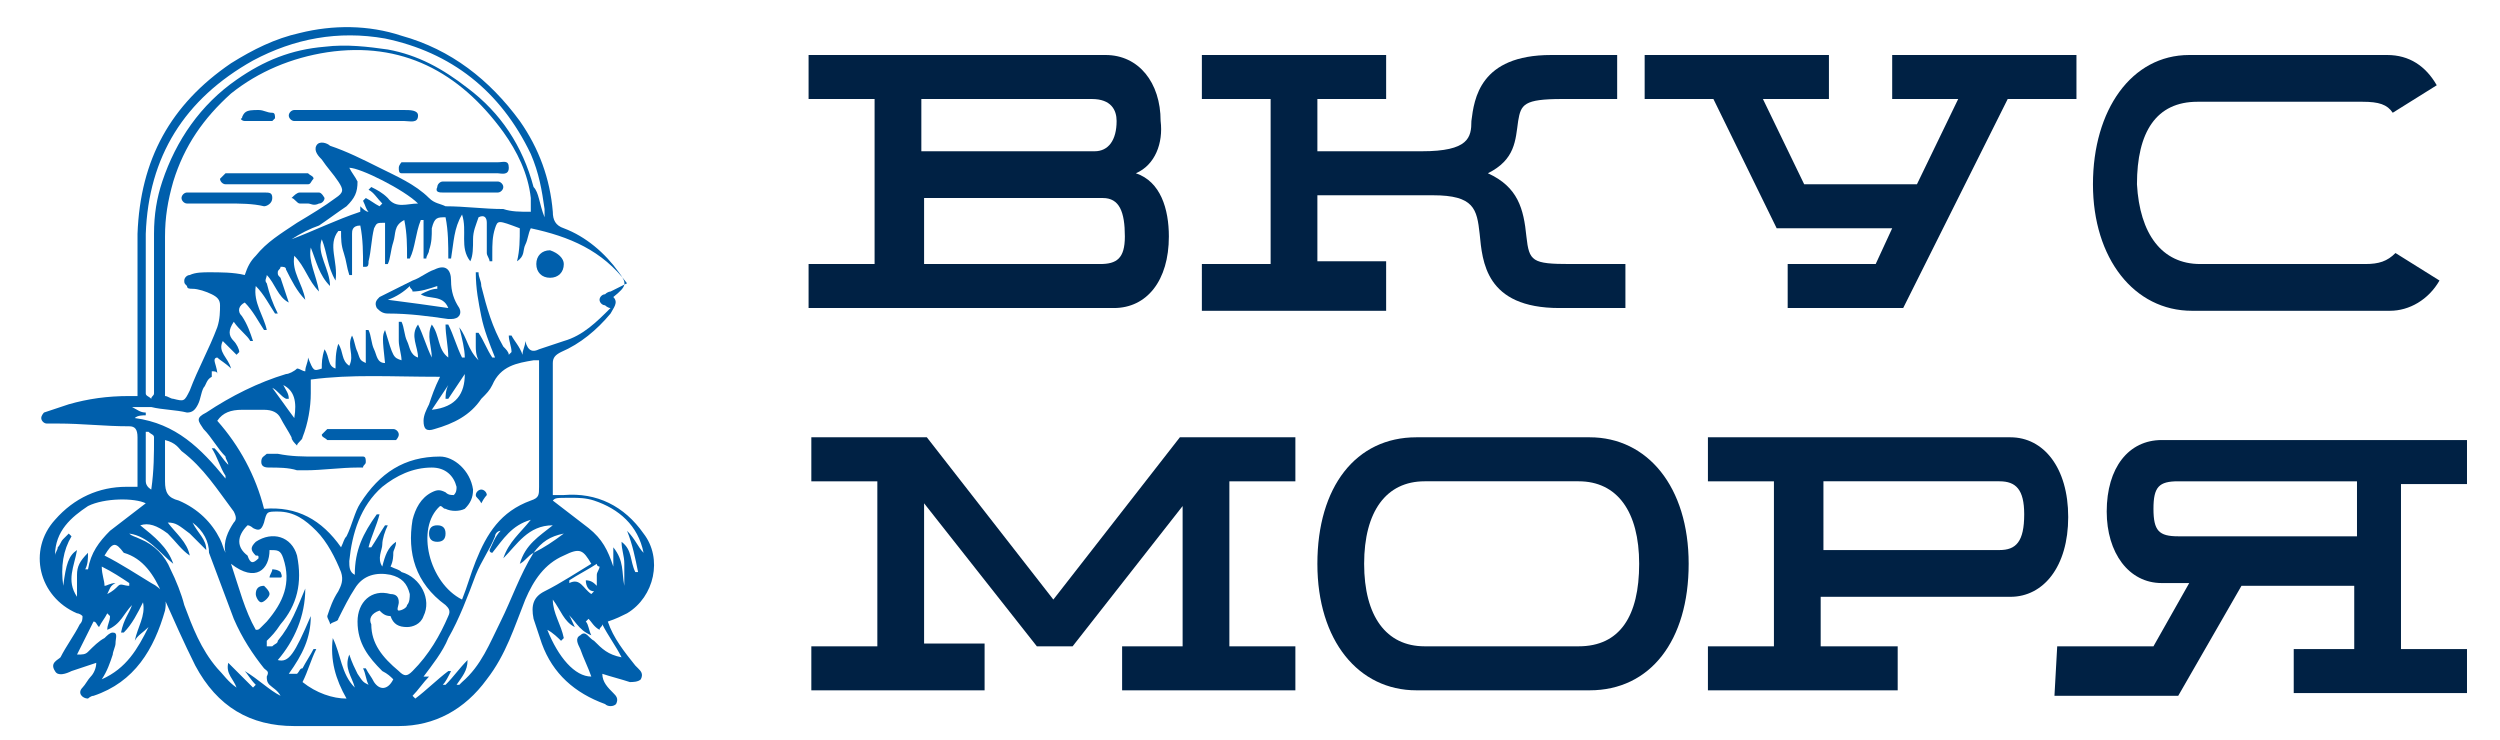 <?xml version="1.0" encoding="utf-8"?>
<!-- Generator: Adobe Illustrator 24.3.0, SVG Export Plug-In . SVG Version: 6.00 Build 0)  -->
<svg version="1.1" id="Слой_1" xmlns="http://www.w3.org/2000/svg" xmlns:xlink="http://www.w3.org/1999/xlink" x="0px" y="0px"
	 viewBox="0 0 90.9 26.9" style="enable-background:new 0 0 90.9 26.9;" xml:space="preserve">
<style type="text/css">
	.st0{fill:#002144;}
	.st1{fill:#005FAC;}
</style>
<g>
	<path class="st0" d="M41.3,6.3c0.9,0.3,1.2,1.3,1.2,2.3c0,1.6-0.8,2.6-2,2.6H29.4V9.6h2.4v-6h-2.4V2h10.8c1.2,0,2,1,2,2.4
		C42.3,5.2,42,6,41.3,6.3z M33.5,3.6v1.9h6.3c0.5,0,0.8-0.4,0.8-1.1c0-0.4-0.2-0.8-0.9-0.8H33.5z M40.9,8.6c0-0.9-0.2-1.4-0.8-1.4
		h-6.5v2.4H40C40.6,9.6,40.9,9.4,40.9,8.6z"/>
	<path class="st0" d="M50.4,11.3h-6.7V9.6h2.5v-6h-2.5V2h6.7v1.6h-2.5v1.9h3.8c1.7,0,1.8-0.5,1.8-1.1C53.6,3.6,53.8,2,56.4,2h2.4
		v1.6h-2c-1.4,0-1.5,0.2-1.6,0.8c-0.1,0.7-0.1,1.4-1.1,1.9c1.1,0.5,1.3,1.3,1.4,2.3c0.1,0.9,0.2,1,1.6,1h2v1.6h-2.4
		c-2.7,0-2.8-1.7-2.9-2.7c-0.1-0.9-0.2-1.4-1.7-1.4h-4.2v2.4h2.5L50.4,11.3L50.4,11.3z"/>
	<path class="st0" d="M68.8,2h6.7v1.6H73l-3.8,7.6H65V9.6h3.2l0.6-1.3h-4.2l-2.3-4.7h-2.5V2h6.7v1.6h-2.4l1.5,3.1h4.1l1.5-3.1h-2.4
		L68.8,2L68.8,2z"/>
	<path class="st0" d="M80,9.6h6c0.5,0,0.8-0.1,1.1-0.4l1.6,1c-0.4,0.7-1.1,1.1-1.8,1.1h-7.2c-2.1,0-3.6-1.9-3.6-4.6S77.5,2,79.6,2
		h7.2c0.8,0,1.4,0.4,1.8,1.1l-1.6,1c-0.2-0.3-0.5-0.4-1.1-0.4h-6c-1.5,0-2.2,1.1-2.2,3C77.8,8.5,78.6,9.6,80,9.6z"/>
	<path class="st0" d="M35.8,25.1h-6.3v-1.6h2.4v-6h-2.4v-1.6h4.2l4.6,5.9l4.6-5.9h4.2v1.6h-2.4v6h2.4v1.6h-6.3v-1.6h2.2v-5.1
		L39,23.5h-1.3l-4.1-5.2v5.1h2.2L35.8,25.1L35.8,25.1z"/>
	<path class="st0" d="M61.4,20.5c0,2.8-1.4,4.6-3.6,4.6h-6.3c-2.1,0-3.6-1.8-3.6-4.6s1.4-4.6,3.6-4.6h6.3
		C59.9,15.9,61.4,17.7,61.4,20.5z M49.6,20.5c0,1.9,0.8,3,2.2,3h5.6c1.5,0,2.2-1.1,2.2-3c0-1.9-0.8-3-2.2-3h-5.6
		C50.4,17.5,49.6,18.6,49.6,20.5z"/>
	<path class="st0" d="M69,25.1h-6.9v-1.6h2.4v-6h-2.4v-1.6h11c1.2,0,2.1,1.1,2.1,2.9s-0.9,2.9-2.1,2.9h-6.9v1.8H69L69,25.1L69,25.1z
		 M72.7,17.5h-6.4V20h6.4c0.6,0,0.9-0.3,0.9-1.3C73.6,17.8,73.3,17.5,72.7,17.5z"/>
	<path class="st0" d="M74.8,23.5h3.5l1.3-2.3h-1c-1.2,0-2-1.1-2-2.6c0-1.6,0.8-2.6,2-2.6h11.1v1.6h-2.4v6h2.4v1.6h-6.3v-1.6h2.2
		v-2.3h-4.1l-2.3,4h-4.5L74.8,23.5L74.8,23.5z M78.3,18.5c0,0.8,0.2,1,0.9,1h6.5v-2h-6.5C78.5,17.5,78.3,17.7,78.3,18.5z"/>
</g>
<g>
	<path class="st1" d="M3.8,20.2c0.6,0.3,1.2,0.7,1.7,1c0.4,0.2,0.6,0.5,0.5,1c-0.4,1.4-1.1,2.6-2.6,3.1c-0.1,0-0.2,0.1-0.2,0.1
		C3,25.4,2.8,25.2,3,25c0.1-0.1,0.2-0.3,0.3-0.4s0.2-0.3,0.2-0.5c-0.3,0.1-0.6,0.2-0.9,0.3c-0.2,0.1-0.5,0.2-0.6,0
		c-0.2-0.3,0.1-0.4,0.2-0.5c0.2-0.4,0.5-0.8,0.7-1.2C3,22.6,3,22.5,3,22.4c-0.1-0.1-0.2-0.1-0.2-0.1C1.4,21.7,1,20,2,18.9
		c0.7-0.8,1.6-1.2,2.6-1.2c0.1,0,0.2,0,0.4,0c0-0.3,0-0.6,0-1c0-0.3,0-0.5,0-0.8c0-0.3-0.1-0.4-0.3-0.4c-0.9,0-1.7-0.1-2.6-0.1
		c-0.1,0-0.3,0-0.4,0c-0.1,0-0.2-0.1-0.2-0.2c0-0.1,0.1-0.2,0.1-0.2c0.3-0.1,0.6-0.2,0.9-0.3c0.7-0.2,1.4-0.3,2.2-0.3
		c0.1,0,0.2,0,0.3,0c0-0.2,0-0.4,0-0.5c0-1.8,0-3.6,0-5.4c0.1-2.7,1.2-4.7,3.4-6.2c0.8-0.5,1.6-0.9,2.5-1.1c1.2-0.3,2.5-0.3,3.7,0.1
		c1.8,0.5,3.2,1.6,4.3,3.1c0.7,1,1.1,2.1,1.2,3.3c0,0.3,0.1,0.5,0.4,0.6c0.8,0.3,1.5,0.9,2,1.6c0.3,0.4,0.3,0.5-0.2,0.9
		c0.2,0.2,0,0.4-0.1,0.6c-0.5,0.6-1.1,1.1-1.8,1.4c-0.2,0.1-0.3,0.2-0.3,0.4c0,1.5,0,3.1,0,4.6c0,0,0,0.1,0,0.2c0.1,0,0.2,0,0.4,0
		c1.2-0.1,2.2,0.4,2.9,1.4c0.7,0.9,0.4,2.3-0.6,2.9c-0.2,0.1-0.4,0.2-0.7,0.3c0.2,0.6,0.6,1.1,1,1.6c0,0,0,0,0.1,0.1
		c0.1,0.1,0.2,0.2,0.1,0.4c-0.1,0.1-0.3,0.1-0.4,0.1c-0.3-0.1-0.7-0.2-1-0.3c0,0.3,0.2,0.5,0.4,0.7c0.1,0.1,0.2,0.2,0.1,0.4
		c-0.1,0.1-0.3,0.1-0.4,0c-1.1-0.4-1.9-1.1-2.3-2.2c-0.1-0.3-0.2-0.6-0.3-0.9c-0.1-0.5,0-0.8,0.4-1c0.6-0.3,1.2-0.7,1.7-1
		c-0.3-0.5-0.4-0.6-1-0.3c-0.7,0.3-1.1,0.9-1.4,1.6c-0.4,1-0.7,2-1.4,2.9c-0.8,1.1-1.9,1.7-3.2,1.7c-1.3,0-2.5,0-3.8,0
		c-1.6,0-2.8-0.7-3.6-2.2c-0.4-0.8-0.8-1.7-1.2-2.6c-0.3-0.7-0.7-1.3-1.4-1.5C4.2,19.7,4.1,19.7,3.8,20.2z M19.4,20.1
		c-0.2,0.1-0.3,0.3-0.5,0.4c0.2-0.7,0.7-1,1.2-1.4c-0.9,0-1.3,0.7-1.8,1.2c0.2-0.6,0.6-0.9,1-1.4c-0.7,0.2-1,0.7-1.4,1.2
		c0,0-0.1,0-0.1-0.1c0.1-0.2,0.2-0.5,0.4-0.7c-0.1,0-0.2,0.1-0.2,0.2c-0.2,0.5-0.5,0.9-0.7,1.4c-0.3,0.8-0.6,1.6-1,2.3
		c-0.2,0.5-0.6,1-0.9,1.4c0,0,0.1,0,0.2,0c-0.2,0.2-0.4,0.5-0.6,0.7c0,0,0,0,0.1,0.1c0.4-0.3,0.8-0.7,1.2-1c0,0,0,0,0.1,0
		c-0.1,0.2-0.2,0.4-0.3,0.5c0,0,0,0,0.1,0c0.3-0.3,0.5-0.6,0.8-0.9c0,0.4-0.2,0.6-0.4,0.9c0,0,0.1,0,0.1,0c0,0,0.1-0.1,0.1-0.1
		c0.7-0.6,1-1.4,1.4-2.2C18.6,21.8,18.9,20.9,19.4,20.1c0.4-0.2,0.7-0.4,1.1-0.7C20,19.5,19.7,19.7,19.4,20.1z M19.3,7.7
		c0-0.2,0-0.3,0-0.5c-0.1-0.9-0.5-1.7-1-2.4c-1.6-2.2-3.7-3.3-6.4-2.9c-1.3,0.2-2.5,0.7-3.5,1.5c-1,0.9-1.7,1.9-2.1,3.2
		C6.1,7.3,6,7.9,6,8.6c0,1.8,0,3.6,0,5.4c0,0.1,0,0.3,0,0.4c0.1,0,0.2,0.1,0.3,0.1c0.4,0.1,0.4,0.1,0.6-0.3c0.3-0.8,0.7-1.5,1-2.3
		C8,11.6,8,11.3,8,11.1c0-0.2-0.1-0.3-0.3-0.4c-0.2-0.1-0.5-0.2-0.7-0.2c-0.1,0-0.2,0-0.2-0.1c-0.1-0.1-0.1-0.1-0.1-0.2
		S6.8,10,6.9,10c0.2-0.1,0.5-0.1,0.7-0.1c0.4,0,0.9,0,1.3,0.1C9,9.7,9.1,9.5,9.3,9.3c0.4-0.5,0.9-0.8,1.5-1.2c0.5-0.3,1-0.6,1.4-0.9
		c0.3-0.2,0.3-0.3,0.1-0.6c-0.2-0.3-0.4-0.5-0.6-0.8c-0.1-0.1-0.3-0.3-0.2-0.5c0.1-0.2,0.4-0.1,0.5,0c0.6,0.2,1.2,0.5,1.8,0.8
		c0.6,0.3,1.3,0.6,1.8,1.1c0.2,0.2,0.4,0.2,0.6,0.3c0.7,0,1.4,0.1,2.1,0.1C18.6,7.7,18.9,7.7,19.3,7.7z M7.7,13.5c0,0.1,0,0.2,0,0.2
		c-0.2,0.1-0.2,0.3-0.3,0.4c-0.1,0.2-0.1,0.4-0.2,0.6C7.1,14.9,7,15,6.8,15c-0.4-0.1-0.9-0.1-1.3-0.2c-0.2,0-0.5,0-0.7,0
		C5,14.9,5.1,15,5.3,15c0,0,0,0.1,0,0.1c-0.1,0-0.3,0-0.4,0.1c1.5,0.2,2.4,1.1,3.3,2.2c0,0,0,0,0-0.1c-0.2-0.3-0.3-0.7-0.5-1
		c0,0,0,0,0.1,0c0.2,0.2,0.3,0.4,0.5,0.6c0-0.1-0.1-0.2-0.1-0.3c-0.3-0.3-0.5-0.7-0.8-1c-0.2-0.3-0.3-0.4,0.1-0.6
		c0.9-0.6,1.9-1.1,2.9-1.4c0.1,0,0.3-0.1,0.4-0.2c0.1,0,0.2,0.1,0.3,0.1c0-0.2,0.1-0.3,0.1-0.5c0.2,0.5,0.2,0.5,0.5,0.4
		c0-0.2,0-0.4,0.1-0.7c0.2,0.3,0.1,0.6,0.4,0.7c0-0.3,0-0.6,0.1-0.9c0.2,0.3,0.1,0.6,0.4,0.8c0.2-0.4-0.1-0.7,0.1-1.1
		c0.1,0.2,0.1,0.4,0.2,0.6c0.1,0.3,0.1,0.3,0.3,0.4c0-0.4,0-0.8,0-1.2c0,0,0.1,0,0.1,0c0.1,0.2,0.1,0.5,0.2,0.7
		c0.1,0.2,0.1,0.5,0.4,0.5c-0.1-0.9-0.1-1,0-1.2c0.3,1,0.3,1,0.6,1.1c0-0.2-0.1-0.5-0.1-0.7c0-0.2,0-0.4,0-0.7c0,0,0.1,0,0.1,0
		c0.1,0.2,0.1,0.5,0.2,0.7c0.1,0.2,0.1,0.5,0.4,0.6c0-0.4-0.3-0.8,0-1.2c0.2,0.4,0.3,0.8,0.5,1.2c0-0.4-0.2-0.8,0-1.2
		c0.3,0.4,0.2,0.9,0.6,1.2c0-0.4-0.1-0.8-0.1-1.2c0,0,0.1,0,0.1,0c0.2,0.4,0.3,0.8,0.5,1.2c0,0,0,0,0.1,0c0-0.3-0.1-0.7-0.2-1.1
		c0.3,0.4,0.3,0.8,0.7,1.2c-0.1-0.2-0.1-0.4-0.1-0.5c0-0.2,0-0.3,0-0.5c0,0,0,0,0.1,0c0.2,0.3,0.3,0.6,0.5,0.9c0,0,0.1,0,0.1,0
		c-0.2-0.5-0.4-1-0.5-1.5c-0.1-0.5-0.2-1-0.2-1.6c0,0,0.1,0,0.1,0c0,0.2,0.1,0.3,0.1,0.5c0.2,0.8,0.4,1.5,0.8,2.2
		c0.1,0.1,0.2,0.2,0.2,0.3c0,0,0,0,0.1-0.1c0-0.2-0.1-0.4-0.1-0.6c0,0,0.1,0,0.1,0c0.1,0.2,0.3,0.4,0.4,0.7c0-0.2,0.1-0.3,0.1-0.5
		c0.1,0.4,0.3,0.4,0.5,0.3c0.3-0.1,0.6-0.2,0.9-0.3c0.7-0.2,1.2-0.7,1.7-1.2c-0.1,0-0.2-0.1-0.2-0.1c-0.1,0-0.2-0.1-0.2-0.2
		c0-0.1,0.1-0.2,0.2-0.2c0.1-0.1,0.2-0.1,0.2-0.1c0.2-0.1,0.4-0.2,0.6-0.3c-0.9-1.2-2.1-1.7-3.5-2c-0.1,0.2-0.1,0.4-0.2,0.6
		c-0.1,0.2,0,0.4-0.3,0.6c0.1-0.4,0.1-0.8,0.1-1.2C18.1,8,18.1,8,18,8.3c-0.1,0.3-0.1,0.6-0.1,0.9c0,0.1,0,0.2,0,0.3
		c0,0-0.1,0-0.1,0c0-0.1-0.1-0.2-0.1-0.3c0-0.4,0-0.7,0-1.1c0-0.2-0.1-0.3-0.3-0.2c-0.1,0.3-0.2,0.5-0.2,0.8c0,0.3,0,0.6-0.1,0.8
		c-0.4-0.5-0.1-1.1-0.3-1.7c-0.3,0.5-0.3,1-0.4,1.6c0,0-0.1,0-0.1,0c0-0.5,0-1-0.1-1.5c-0.3,0-0.4,0-0.5,0.4c0,0.3,0,0.5-0.1,0.8
		c0,0.1-0.1,0.2-0.1,0.3c0,0-0.1,0-0.1,0c0-0.5,0-1,0-1.4c0,0-0.1,0-0.1,0c-0.2,0.5-0.2,1-0.4,1.4c0,0-0.1,0-0.1,0
		c0-0.5,0-0.9-0.1-1.4c-0.4,0.2-0.3,0.5-0.4,0.8c-0.1,0.3-0.1,0.6-0.2,0.8c0,0,0,0-0.1,0c0-0.5,0-1,0-1.5c-0.3,0-0.3,0-0.4,0.2
		c-0.1,0.4-0.1,0.8-0.2,1.2c0,0.1,0,0.2-0.1,0.2c0,0-0.1,0-0.1,0c0-0.5,0-1-0.1-1.5c-0.3,0-0.3,0.2-0.3,0.3c0,0.4,0,0.8,0,1.2
		c0,0.1,0,0.2,0,0.3c0,0-0.1,0-0.1,0c-0.1-0.3-0.1-0.5-0.2-0.8c-0.1-0.3-0.1-0.5-0.1-0.8c0,0-0.1,0-0.1,0c-0.4,0.5,0,1.1-0.1,1.8
		c-0.3-0.5-0.3-1-0.5-1.5C11.5,9.2,12,9.8,12,10.4C11.6,10,11.5,9.5,11.3,9c-0.1,0.5,0.2,1,0.3,1.6c-0.4-0.4-0.5-0.9-0.9-1.3
		c-0.1,0.6,0.3,1,0.4,1.6c-0.3-0.3-0.5-0.7-0.7-1.1c0-0.1-0.1-0.1-0.2-0.1c0,0.1-0.1,0.1-0.1,0.2c0,0.1,0,0.1,0.1,0.2
		c0.1,0.3,0.2,0.6,0.3,0.9c-0.4-0.2-0.5-0.7-0.8-1c0,0.1-0.1,0.2,0,0.3c0.1,0.4,0.2,0.7,0.4,1.1c0,0-0.1,0-0.1,0
		c-0.2-0.3-0.4-0.7-0.7-1c-0.1,0.6,0.3,1.1,0.4,1.6c0,0-0.1,0-0.1,0c-0.2-0.3-0.4-0.7-0.7-1c-0.2,0.1-0.3,0.3-0.1,0.5
		c0.2,0.3,0.3,0.6,0.4,0.9c0,0,0,0-0.1,0C9,12.2,8.7,12,8.5,11.7c-0.2,0.3-0.2,0.5,0,0.7c0.1,0.1,0.2,0.3,0.2,0.4c0,0,0,0-0.1,0.1
		c-0.2-0.2-0.3-0.3-0.5-0.5c-0.2,0.4,0.2,0.6,0.3,1c-0.2-0.2-0.4-0.3-0.5-0.4c0,0-0.1,0-0.1,0.1c0,0.1,0.1,0.3,0.1,0.5
		C7.9,13.5,7.8,13.5,7.7,13.5z M11.3,13.8c0,0.2,0,0.3,0,0.5c0,0.5-0.1,1.1-0.3,1.6c0,0.1-0.2,0.2-0.2,0.3c-0.1-0.1-0.2-0.2-0.2-0.3
		c-0.1-0.2-0.3-0.5-0.4-0.7c-0.1-0.2-0.3-0.3-0.6-0.3c-0.3,0-0.5,0-0.8,0c-0.4,0-0.7,0.1-0.9,0.4c0.8,0.9,1.4,2,1.7,3.2
		c1.2-0.1,2.1,0.4,2.8,1.4c0.1-0.2,0.1-0.3,0.2-0.4c0.2-0.4,0.3-0.9,0.5-1.2c0.7-1.1,1.6-1.7,2.9-1.7c0.5,0,1.1,0.5,1.2,1.2
		c0,0.3-0.1,0.5-0.3,0.7c-0.2,0.1-0.5,0.1-0.7,0c-0.1,0-0.1-0.1-0.2-0.1c-0.9,0.8-0.4,2.8,0.8,3.4c0.2-0.5,0.3-0.9,0.5-1.4
		c0.4-1,0.9-1.8,2-2.2c0.3-0.1,0.3-0.2,0.3-0.5c0-1.4,0-2.8,0-4.2c0-0.1,0-0.2,0-0.4c-0.1,0-0.2,0-0.2,0c-0.6,0.1-1.2,0.2-1.5,0.9
		c-0.1,0.2-0.2,0.3-0.4,0.5c-0.4,0.6-1,0.9-1.7,1.1c-0.3,0.1-0.4,0-0.4-0.3c0-0.2,0.1-0.4,0.2-0.6c0.1-0.3,0.2-0.6,0.4-1
		C14.2,13.7,12.8,13.6,11.3,13.8z M9.4,20.3c0-0.1,0-0.1-0.1-0.1c-0.2-0.2-0.2-0.3,0-0.5c0.6-0.4,1.3-0.2,1.5,0.5
		c0.2,1,0,1.8-0.6,2.5C10,23,9.9,23.1,9.7,23.3c0,0.1,0,0.2,0,0.2c0.1,0,0.2,0,0.2,0c0.1-0.1,0.2-0.1,0.2-0.2c0.5-0.6,0.7-1.2,1-1.9
		c0,1-0.4,1.9-1,2.6c0.4,0.1,0.6-0.2,1.2-1.6c0,0.8-0.3,1.4-0.8,2.1c0.1,0,0.2,0,0.3,0c0.1-0.1,0.1-0.2,0.2-0.2
		c0.1-0.2,0.3-0.5,0.4-0.7c0,0,0.1,0,0.1,0c-0.2,0.4-0.3,0.8-0.5,1.2c0.5,0.4,1.1,0.6,1.6,0.6c-0.4-0.7-0.6-1.4-0.5-2.2
		c0.3,0.6,0.3,1.3,0.8,1.8c-0.1-0.4-0.4-0.7-0.2-1.2c0.1,0.3,0.2,0.5,0.3,0.7c0.2,0.3,0.2,0.3,0.4,0.4c-0.1-0.2-0.1-0.4-0.2-0.6
		c0,0,0.1,0,0.1,0c0.1,0.2,0.2,0.3,0.3,0.5c0.2,0.3,0.5,0.3,0.7-0.1c-0.1-0.1-0.2-0.2-0.4-0.3c-0.5-0.5-0.9-1-0.9-1.8
		c0-0.7,0.5-1.2,1.2-1c0.2,0,0.3,0.1,0.3,0.3c0,0.1-0.1,0.3,0,0.3c0.1,0,0.3-0.1,0.3-0.2c0.1-0.1,0.1-0.3,0.1-0.4
		c-0.1-0.4-0.3-0.6-0.7-0.7c-0.5-0.1-1,0-1.3,0.5c-0.2,0.3-0.4,0.7-0.6,1.1c0,0.1-0.2,0.1-0.3,0.2c0-0.1-0.1-0.2-0.1-0.3
		c0.1-0.3,0.2-0.6,0.4-0.9c0.1-0.2,0.2-0.4,0.1-0.7c-0.2-0.5-0.5-1.1-0.9-1.5c-0.4-0.4-0.8-0.7-1.4-0.7c-0.4,0-0.4,0-0.5,0.4
		c-0.1,0.3-0.2,0.3-0.4,0.2c0,0-0.1-0.1-0.2-0.1c-0.4,0.4-0.4,0.8,0,1.1C9.1,20.5,9.2,20.5,9.4,20.3z M13.8,22.2
		c-0.3,0.1-0.4,0.3-0.3,0.5c0,0.7,0.4,1.2,1,1.7c0.2,0.2,0.3,0.2,0.5,0c0.6-0.6,1-1.3,1.3-2c0.1-0.2,0-0.3-0.1-0.4
		c-1.1-0.8-1.4-1.9-1.2-3.1c0.1-0.4,0.3-0.8,0.7-1c0.2-0.1,0.3-0.1,0.5,0c0.1,0.1,0.2,0.1,0.3,0.1c0.1-0.1,0.1-0.2,0.1-0.3
		c-0.1-0.4-0.4-0.7-0.9-0.7c-0.7,0-1.3,0.3-1.8,0.7c-0.8,0.7-1.1,1.7-1.2,2.7c0,0.2,0,0.4,0.2,0.5c0-0.9,0.3-1.5,0.8-2.2
		c0,0,0.1,0,0.1,0c-0.1,0.4-0.3,0.8-0.4,1.2c0,0,0,0,0.1,0c0.2-0.3,0.3-0.5,0.5-0.8c0,0,0.1,0,0.1,0c-0.1,0.2-0.2,0.5-0.2,0.7
		c0,0.2-0.2,0.5,0,0.8c0.1-0.4,0.2-0.7,0.5-0.9c0,0.2-0.1,0.3-0.1,0.4c0,0.1,0,0.3-0.1,0.5c0.2,0.1,0.3,0.1,0.4,0.2
		c0.7,0.2,1.1,1,0.8,1.6c-0.1,0.3-0.4,0.4-0.6,0.4c-0.3,0-0.5-0.1-0.6-0.4C14,22.4,13.9,22.3,13.8,22.2z M8.9,24.4
		C8.9,24.3,8.9,24.3,8.9,24.4c0.5,0.3,0.9,0.7,1.3,0.9c-0.1-0.2-0.3-0.3-0.4-0.4c-0.1-0.1-0.1-0.2-0.1-0.3c0.1-0.2,0-0.2-0.1-0.3
		c-0.4-0.5-0.8-1.1-1.1-1.8c-0.3-0.8-0.6-1.6-0.9-2.4C7.6,19.7,7.4,19.3,7,19c0.2,0.4,0.5,0.6,0.5,1c-0.2-0.2-0.4-0.4-0.6-0.6
		C6.5,19.1,6.4,19,6.1,19c0.3,0.4,0.7,0.7,0.8,1.2c-0.3-0.2-0.5-0.5-0.8-0.8c-0.4-0.3-0.7-0.4-1-0.3c0.5,0.4,1,0.8,1.2,1.4
		c-0.5-0.4-0.9-1-1.6-1.1c0.1,0.1,0.2,0.1,0.4,0.2c0.5,0.2,0.9,0.6,1.1,1.1c0.2,0.4,0.4,0.9,0.5,1.3c0.3,0.8,0.6,1.6,1.2,2.3
		c0.2,0.2,0.4,0.5,0.7,0.7c-0.1-0.3-0.4-0.5-0.3-0.9c0.3,0.3,0.6,0.6,0.9,0.9c0,0,0,0,0.1-0.1C9.1,24.7,9,24.5,8.9,24.4z M19.8,7.9
		c0-0.1,0-0.2,0-0.3c-0.1-0.7-0.2-1.3-0.5-2c-1.1-2.3-2.9-3.7-5.3-4.2c-1.7-0.3-3.3,0-4.8,0.8C6.7,3.6,5.4,5.7,5.3,8.5
		c0,1.9,0,3.7,0,5.6c0,0.1,0,0.1,0,0.2c0,0.1,0.1,0.1,0.2,0.2c0-0.1,0.1-0.1,0.1-0.2c0-0.1,0-0.2,0-0.3c0-1.8,0-3.7,0-5.5
		c0-0.7,0.1-1.3,0.3-1.9c0.5-1.5,1.4-2.8,2.7-3.7c1-0.7,2-1.1,3.2-1.2c0.8-0.1,1.6,0,2.3,0.1c1.1,0.2,2,0.7,2.9,1.4
		c1.2,0.9,2,2.1,2.4,3.6C19.6,7,19.6,7.4,19.8,7.9z M8.2,20.1c-0.1-0.4,0.1-0.8,0.3-1.1c0.1-0.1,0.1-0.2,0-0.4
		c-0.6-0.8-1.1-1.6-1.9-2.2C6.5,16.3,6.4,16.1,6,16c0,0.2,0,0.3,0,0.4c0,0.4,0,0.7,0,1.1c0,0.4,0.1,0.6,0.5,0.7
		c0.7,0.3,1.2,0.8,1.5,1.4C8.1,19.8,8.1,19.9,8.2,20.1z M2,20.2C2,20.1,2.1,20,2.1,19.9c0.1-0.1,0.1-0.2,0.2-0.3
		c0.1-0.1,0.1-0.1,0.2-0.2c0,0,0,0,0.1,0.1c-0.3,0.5-0.4,1.1-0.3,1.8c0.1-0.8,0.2-1.1,0.5-1.3c-0.1,0.6-0.4,1.1,0,1.7
		c0-0.3,0-0.6,0-0.8c0-0.3,0.1-0.5,0.4-0.8c0,0.2,0,0.4-0.1,0.6c0,0,0.1,0,0.1,0c0.1-0.6,0.4-1,0.8-1.4c0.4-0.3,0.9-0.7,1.3-1
		c-0.4-0.2-1.5-0.2-2.1,0.1C2.6,18.8,2,19.3,2,20.2z M23.4,20.1c-0.2-1-0.9-1.6-1.8-1.9c-0.3-0.1-0.6-0.1-0.8-0.1
		c-0.6,0-0.6,0-0.7,0.1c0.4,0.3,0.9,0.7,1.3,1c0.5,0.4,0.7,0.8,0.9,1.4c0-0.2,0-0.4,0-0.7c0.4,0.5,0.3,0.9,0.4,1.4
		c0-0.3,0-0.5,0-0.8c0-0.3-0.1-0.5-0.1-0.8c0.4,0.3,0.3,0.7,0.5,1.1c0,0,0.1,0,0.1,0c-0.1-0.5-0.2-1-0.4-1.5
		C23.1,19.6,23.2,19.9,23.4,20.1z M9.3,22.9c0.1,0,0.1,0,0.2-0.1c0.1-0.1,0.2-0.2,0.2-0.2c0.6-0.7,0.9-1.4,0.6-2.3
		c-0.1-0.3-0.2-0.3-0.5-0.3c0,0.7-0.5,1.2-1.4,0.5C8.7,21.4,8.9,22.2,9.3,22.9z M4.8,22c-0.3,0.3-0.4,0.7-0.9,0.9
		C3.9,22.7,4,22.6,4,22.4c0,0-0.1-0.1-0.1-0.1c-0.1,0.2-0.2,0.3-0.3,0.5c-0.1-0.1-0.1-0.2-0.2-0.2C3.2,23,3,23.4,2.8,23.8
		c0.2,0,0.3,0,0.4-0.1c0.2-0.2,0.4-0.4,0.6-0.5C3.9,23.1,4,23,4.1,23c0.2,0,0.1,0.2,0.1,0.4c0,0.1-0.1,0.3-0.1,0.4
		c-0.1,0.3-0.2,0.6-0.4,0.9c0.9-0.4,1.3-1.1,1.7-1.9c-0.2,0.2-0.4,0.3-0.5,0.5c0.1-0.5,0.4-0.9,0.3-1.4c-0.2,0.4-0.4,0.8-0.7,1.1
		c0,0-0.1,0-0.1,0C4.5,22.5,4.7,22.3,4.8,22z M20.9,22.8c-0.4-0.2-0.5-0.6-0.8-1c0,0.5,0.3,0.9,0.4,1.4c0,0,0,0-0.1,0.1
		c-0.1-0.1-0.3-0.3-0.5-0.4c0.4,1,1,1.7,1.6,1.7c-0.1-0.3-0.3-0.7-0.4-1c-0.1-0.2-0.2-0.4,0-0.5c0.2-0.2,0.3,0.1,0.5,0.2
		c0.3,0.3,0.5,0.5,1,0.6c-0.2-0.4-0.5-0.8-0.7-1.2c0,0.1-0.1,0.1-0.1,0.2c-0.2-0.1-0.3-0.3-0.4-0.4c0,0,0,0-0.1,0.1
		c0.1,0.1,0.1,0.3,0.2,0.5c-0.5-0.2-0.6-0.6-0.9-0.8C20.7,22.3,20.8,22.6,20.9,22.8z M10.6,8.7C10.6,8.7,10.6,8.7,10.6,8.7
		c0.8-0.3,1.6-0.7,2.5-1c0,0,0-0.1,0-0.2c0.1,0.1,0.2,0.2,0.3,0.2c0,0,0,0,0,0c-0.1-0.1-0.1-0.2-0.2-0.4c0,0,0,0,0.1-0.1
		c0.2,0.1,0.3,0.2,0.5,0.3c0,0,0,0,0.1-0.1c-0.2-0.2-0.3-0.4-0.5-0.5c0,0,0.1-0.1,0.1-0.1c0.2,0.1,0.4,0.2,0.6,0.4
		c0.3,0.4,0.7,0.2,1.1,0.2c-0.5-0.5-2.1-1.3-2.5-1.3c0.1,0.2,0.2,0.3,0.3,0.5C13,7,12.9,7.2,12.6,7.5c-0.3,0.2-0.7,0.5-1,0.7
		C11.3,8.3,10.9,8.5,10.6,8.7z M5.5,17.8C5.5,17.8,5.6,17.8,5.5,17.8c0.1-0.7,0.1-1.3,0.1-1.9c0-0.1-0.1-0.1-0.2-0.2
		c0,0-0.1,0-0.1,0c0,0.6,0,1.2,0,1.8C5.3,17.7,5.5,17.8,5.5,17.8z M16.9,13.6c-0.2,0.3-0.4,0.6-0.6,0.9c0,0,0,0-0.1,0
		c0-0.1,0-0.3,0.1-0.5c-0.2,0.3-0.4,0.6-0.6,0.9C16.6,14.8,16.9,14.3,16.9,13.6z M21.3,21.1C21.3,21.1,21.3,21.1,21.3,21.1
		c0.2,0,0.3,0.1,0.4,0.2c0-0.2,0-0.3,0-0.4c0-0.1,0.1-0.2,0.1-0.3c0,0-0.1,0-0.1-0.1c-0.3,0.2-0.7,0.4-1,0.6c0,0,0,0.1,0,0.1
		c0.4-0.2,0.5,0.2,0.8,0.4c0,0,0,0,0.1-0.1C21.4,21.5,21.3,21.3,21.3,21.1z M3.9,21.6C3.9,21.6,3.9,21.6,3.9,21.6
		c0.2-0.1,0.3-0.2,0.4-0.3c0.1-0.1,0.2,0,0.4,0c0,0,0-0.1,0-0.1c-0.3-0.2-0.6-0.4-1-0.6c0,0.3,0.1,0.5,0.1,0.7
		c0.1,0,0.2-0.1,0.4-0.1C4,21.3,4,21.4,3.9,21.6z M19.8,17.7C19.8,17.7,19.8,17.7,19.8,17.7c0-1.6,0-3.2,0-4.7c0,0,0,0,0,0
		C19.8,14.6,19.8,16.1,19.8,17.7z M10.7,15.2c0.1-0.6,0-1-0.4-1.2c0.1,0.2,0.2,0.3,0.2,0.5c0,0,0,0-0.1,0c-0.2-0.1-0.3-0.3-0.5-0.4
		c0,0,0,0,0,0C10.2,14.5,10.4,14.8,10.7,15.2z"/>
	<path class="st1" d="M12.9,4c0.6,0,1.2,0,1.8,0c0.2,0,0.5,0,0.5,0.2c0,0.3-0.3,0.2-0.5,0.2c-1.2,0-2.5,0-3.7,0c-0.1,0-0.2,0-0.3,0
		c-0.1,0-0.2-0.1-0.2-0.2c0-0.1,0.1-0.2,0.2-0.2c0.1,0,0.2,0,0.3,0C11.7,4,12.3,4,12.9,4z"/>
	<path class="st1" d="M16.5,6.3c-0.5,0-1,0-1.6,0c-0.1,0-0.2,0-0.3,0c-0.1,0-0.1-0.1-0.1-0.2c0-0.1,0.1-0.2,0.1-0.2
		c0.1,0,0.2,0,0.3,0c1.1,0,2.1,0,3.2,0c0.2,0,0.4-0.1,0.4,0.2c0,0.3-0.3,0.2-0.4,0.2C17.6,6.3,17,6.3,16.5,6.3z"/>
	<path class="st1" d="M8.3,7.4c-0.4,0-0.8,0-1.2,0c-0.1,0-0.2,0-0.3,0c-0.1,0-0.2-0.1-0.2-0.2C6.6,7.1,6.7,7,6.8,7C6.8,7,6.9,7,7,7
		c0.8,0,1.7,0,2.5,0c0,0,0.1,0,0.1,0C9.8,7,9.9,7,9.9,7.2c0,0.2-0.2,0.3-0.3,0.3C9.2,7.4,8.7,7.4,8.3,7.4L8.3,7.4z"/>
	<path class="st1" d="M9.7,6.7c-0.4,0-0.8,0-1.2,0c-0.1,0-0.2,0-0.3,0c-0.1,0-0.2-0.1-0.2-0.2c0,0,0.1-0.1,0.2-0.2
		c0.1,0,0.1,0,0.2,0c0.9,0,1.7,0,2.6,0c0.1,0,0.1,0,0.2,0c0.1,0.1,0.2,0.1,0.2,0.2c-0.1,0.1-0.1,0.2-0.2,0.2c-0.1,0-0.3,0-0.4,0
		C10.5,6.7,10.1,6.7,9.7,6.7z"/>
	<path class="st1" d="M17.1,7c-0.3,0-0.6,0-1,0c-0.1,0-0.3,0-0.2-0.2c0-0.1,0.1-0.2,0.2-0.2c0.7,0,1.3,0,2,0c0.1,0,0.2,0.1,0.2,0.2
		c0,0.1-0.1,0.2-0.2,0.2C17.7,7,17.4,7,17.1,7z"/>
	<path class="st1" d="M9.4,4c0.2,0,0.3,0.1,0.5,0.1C10,4.1,10,4.2,10,4.3c0,0-0.1,0.1-0.1,0.1c-0.3,0-0.7,0-1,0
		c-0.1,0-0.2-0.1-0.1-0.1c0-0.1,0.1-0.2,0.1-0.2C9,4,9.2,4,9.4,4z"/>
	<path class="st1" d="M11.2,7.4c-0.1,0-0.2,0-0.3,0c-0.1,0-0.2-0.2-0.3-0.2C10.7,7.1,10.8,7,10.9,7c0.2,0,0.5,0,0.7,0
		c0.1,0,0.2,0.2,0.2,0.2c0,0.1-0.1,0.2-0.2,0.2C11.4,7.5,11.3,7.4,11.2,7.4L11.2,7.4z"/>
	<path class="st1" d="M16.4,11.6c0,0-0.1,0-0.1,0c-0.7-0.1-1.4-0.2-2.2-0.2c-0.2,0-0.3-0.1-0.4-0.2c-0.1-0.2,0-0.3,0.1-0.4
		c0.4-0.2,0.8-0.4,1.2-0.6c0.3-0.1,0.5-0.3,0.8-0.4c0.4-0.2,0.6,0,0.6,0.4c0,0.4,0.1,0.7,0.3,1C16.8,11.4,16.7,11.6,16.4,11.6z
		 M14.1,10.9c0.8,0.1,1.5,0.2,2.2,0.3c-0.2-0.5-0.7-0.3-1-0.5c0.2-0.1,0.4-0.2,0.6-0.2c0,0,0,0,0-0.1c-0.3,0.1-0.6,0.2-0.9,0.2
		c0-0.1-0.1-0.1-0.1-0.2C14.7,10.6,14.4,10.8,14.1,10.9z"/>
	<path class="st1" d="M20.5,9.6c0,0.3-0.2,0.5-0.5,0.5c-0.3,0-0.5-0.2-0.5-0.5c0-0.3,0.2-0.5,0.5-0.5C20.3,9.2,20.5,9.4,20.5,9.6z"
		/>
	<path class="st1" d="M11.5,16.6c0.5,0,1,0,1.5,0c0.1,0,0.2,0,0.2,0c0.1,0,0.1,0.1,0.1,0.2c0,0.1-0.1,0.1-0.1,0.2c0,0-0.1,0-0.2,0
		c-0.6,0-1.3,0.1-1.9,0.1c-0.1,0-0.2,0-0.3,0c-0.3-0.1-0.7-0.1-1-0.1c-0.1,0-0.3,0-0.3-0.2c0-0.2,0.1-0.2,0.2-0.3c0.1,0,0.3,0,0.4,0
		C10.6,16.6,11,16.6,11.5,16.6C11.5,16.6,11.5,16.6,11.5,16.6z"/>
	<path class="st1" d="M13,15.6c0.3,0,0.7,0,1,0c0.1,0,0.2,0,0.3,0c0.1,0,0.2,0.1,0.2,0.2c0,0.1-0.1,0.2-0.1,0.2c-0.1,0-0.2,0-0.3,0
		c-0.7,0-1.3,0-2,0c-0.1,0-0.2,0-0.2,0c-0.1-0.1-0.2-0.1-0.2-0.2c0.1-0.1,0.2-0.2,0.2-0.2C12.2,15.6,12.6,15.6,13,15.6
		C13,15.6,13,15.6,13,15.6z"/>
	<path class="st1" d="M16.2,19.4c0,0.2-0.1,0.3-0.3,0.3c-0.2,0-0.3-0.1-0.3-0.3c0-0.2,0.1-0.3,0.3-0.3
		C16.1,19.1,16.2,19.2,16.2,19.4z"/>
	<path class="st1" d="M17.5,18.3c-0.1-0.2-0.2-0.2-0.2-0.3c0-0.1,0.1-0.2,0.2-0.2c0.1,0,0.2,0.1,0.2,0.2
		C17.7,18,17.6,18.1,17.5,18.3z"/>
	<path class="st1" d="M9.6,21.3c0.1,0.1,0.2,0.2,0.2,0.3c0,0.1-0.2,0.3-0.3,0.3c-0.1,0-0.2-0.2-0.2-0.3C9.3,21.4,9.4,21.3,9.6,21.3z
		"/>
	<path class="st1" d="M9.8,21c0-0.1,0.1-0.2,0.1-0.3c0,0,0.2,0,0.3,0.1c0,0,0.1,0.2,0,0.2C10.1,21,10,21,9.8,21
		C9.8,21,9.8,21,9.8,21z"/>
</g>
</svg>
